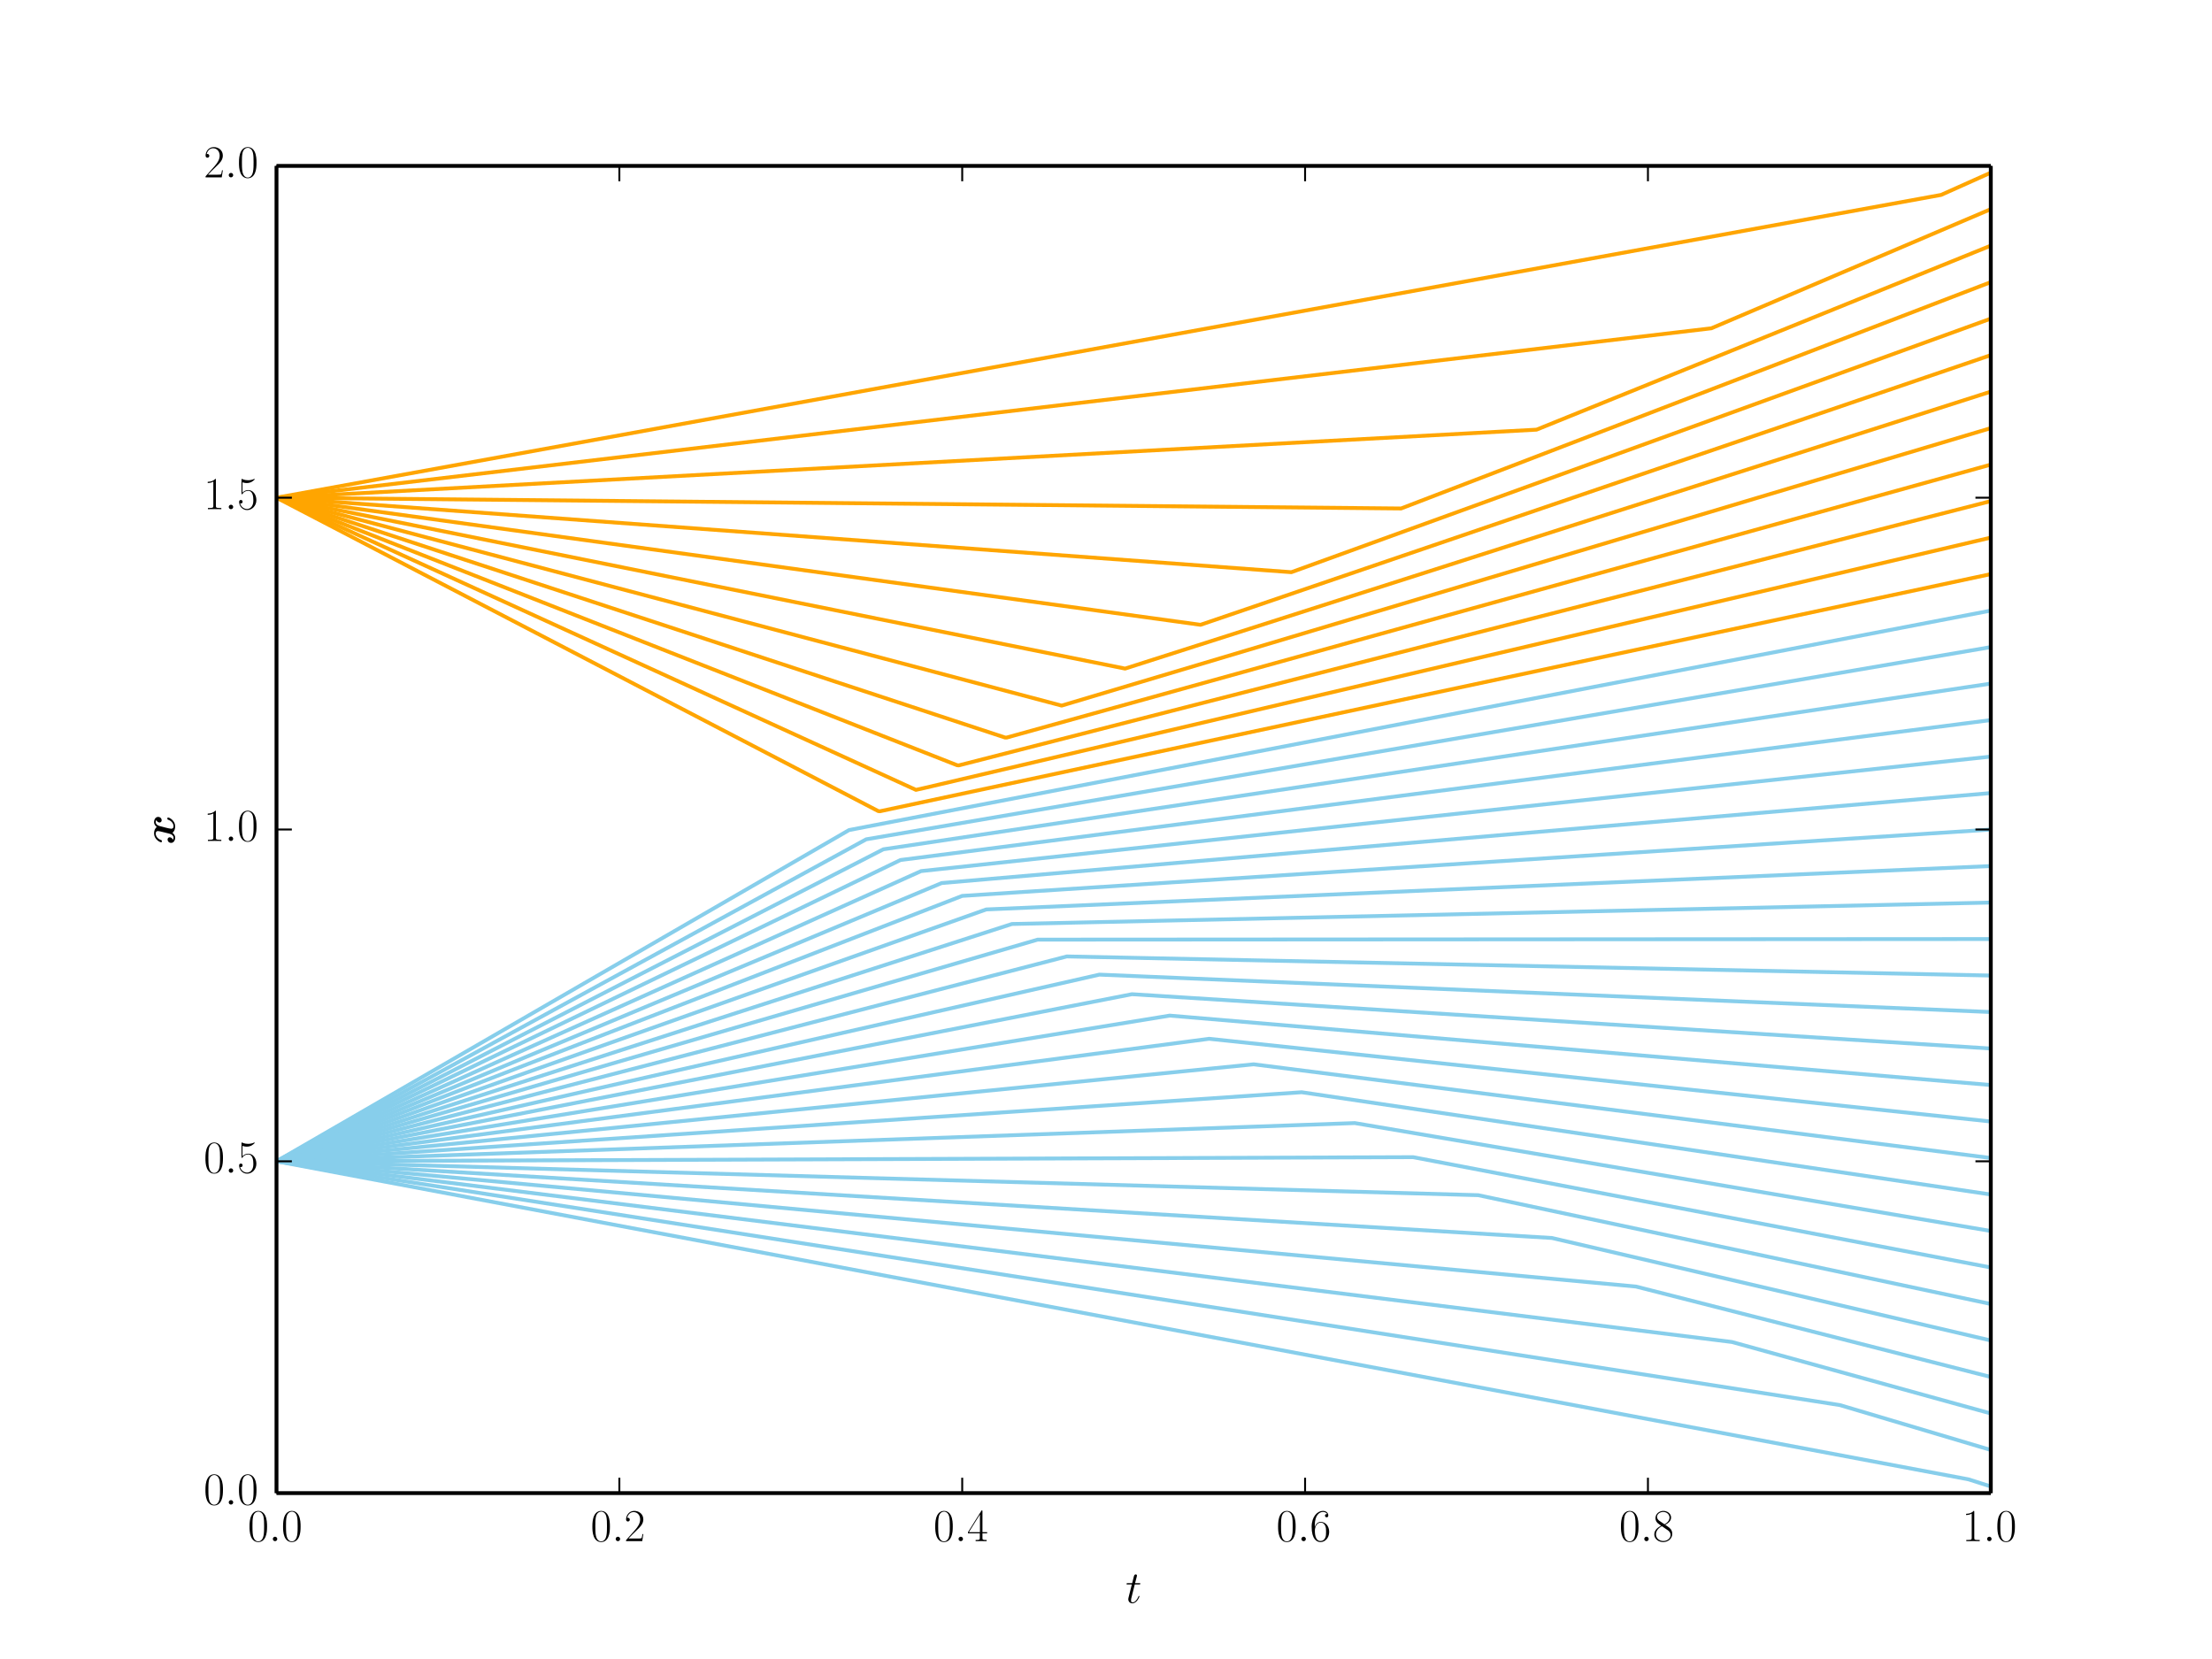 <?xml version="1.0" encoding="utf-8" standalone="no"?>
<!DOCTYPE svg PUBLIC "-//W3C//DTD SVG 1.1//EN"
  "http://www.w3.org/Graphics/SVG/1.1/DTD/svg11.dtd">
<!-- Created with matplotlib (http://matplotlib.org/) -->
<svg height="432pt" version="1.1" viewBox="0 0 576 432" width="576pt" xmlns="http://www.w3.org/2000/svg" xmlns:xlink="http://www.w3.org/1999/xlink">
 <defs>
  <style type="text/css">
*{stroke-linecap:butt;stroke-linejoin:round;}
  </style>
 </defs>
 <g id="figure_1">
  <g id="patch_1">
   <path d="
M0 432
L576 432
L576 0
L0 0
z
" style="fill:#ffffff;"/>
  </g>
  <g id="axes_1">
   <g id="patch_2">
    <path d="
M72 388.8
L518.4 388.8
L518.4 43.2
L72 43.2
z
" style="fill:#ffffff;"/>
   </g>
   <g id="line2d_1">
    <path clip-path="url(#p7ff5b81e1d)" d="
M72.446 302.484
L512.597 385.222
L518.4 387.072
L518.4 387.072" style="fill:none;stroke:#87ceeb;stroke-linecap:square;"/>
   </g>
   <g id="line2d_2">
    <path clip-path="url(#p7ff5b81e1d)" d="
M72.446 302.47
L479.117 365.885
L518.4 377.569
L518.4 377.569" style="fill:none;stroke:#87ceeb;stroke-linecap:square;"/>
   </g>
   <g id="line2d_3">
    <path clip-path="url(#p7ff5b81e1d)" d="
M72.446 302.455
L450.994 349.453
L518.4 368.066
L518.4 368.066" style="fill:none;stroke:#87ceeb;stroke-linecap:square;"/>
   </g>
   <g id="line2d_4">
    <path clip-path="url(#p7ff5b81e1d)" d="
M72.446 302.441
L425.995 335.014
L518.4 358.563
L518.4 358.563" style="fill:none;stroke:#87ceeb;stroke-linecap:square;"/>
   </g>
   <g id="line2d_5">
    <path clip-path="url(#p7ff5b81e1d)" d="
M72.446 302.427
L404.122 322.369
L518.4 349.059
L518.4 349.059" style="fill:none;stroke:#87ceeb;stroke-linecap:square;"/>
   </g>
   <g id="line2d_6">
    <path clip-path="url(#p7ff5b81e1d)" d="
M72.446 302.413
L384.926 311.224
L518.4 339.556
L518.4 339.556" style="fill:none;stroke:#87ceeb;stroke-linecap:square;"/>
   </g>
   <g id="line2d_7">
    <path clip-path="url(#p7ff5b81e1d)" d="
M72.446 302.398
L367.963 301.323
L518.4 330.053
L518.4 330.053" style="fill:none;stroke:#87ceeb;stroke-linecap:square;"/>
   </g>
   <g id="line2d_8">
    <path clip-path="url(#p7ff5b81e1d)" d="
M72.446 302.384
L352.786 292.447
L518.4 320.55
L518.4 320.55" style="fill:none;stroke:#87ceeb;stroke-linecap:square;"/>
   </g>
   <g id="line2d_9">
    <path clip-path="url(#p7ff5b81e1d)" d="
M72.446 302.37
L338.947 284.416
L518.4 311.047
L518.4 311.047" style="fill:none;stroke:#87ceeb;stroke-linecap:square;"/>
   </g>
   <g id="line2d_10">
    <path clip-path="url(#p7ff5b81e1d)" d="
M72.446 302.356
L326.448 277.144
L518.4 301.544
L518.4 301.544" style="fill:none;stroke:#87ceeb;stroke-linecap:square;"/>
   </g>
   <g id="line2d_11">
    <path clip-path="url(#p7ff5b81e1d)" d="
M72.446 302.341
L314.842 270.499
L518.4 292.041
L518.4 292.041" style="fill:none;stroke:#87ceeb;stroke-linecap:square;"/>
   </g>
   <g id="line2d_12">
    <path clip-path="url(#p7ff5b81e1d)" d="
M72.446 302.327
L304.574 264.461
L518.4 282.538
L518.4 282.538" style="fill:none;stroke:#87ceeb;stroke-linecap:square;"/>
   </g>
   <g id="line2d_13">
    <path clip-path="url(#p7ff5b81e1d)" d="
M72.446 302.313
L294.754 258.889
L518.4 273.034
L518.4 273.034" style="fill:none;stroke:#87ceeb;stroke-linecap:square;"/>
   </g>
   <g id="line2d_14">
    <path clip-path="url(#p7ff5b81e1d)" d="
M72.446 302.298
L286.272 253.791
L518.4 263.531
L518.4 263.531" style="fill:none;stroke:#87ceeb;stroke-linecap:square;"/>
   </g>
   <g id="line2d_15">
    <path clip-path="url(#p7ff5b81e1d)" d="
M72.446 302.284
L277.79 249.054
L518.4 254.028
L518.4 254.028" style="fill:none;stroke:#87ceeb;stroke-linecap:square;"/>
   </g>
   <g id="line2d_16">
    <path clip-path="url(#p7ff5b81e1d)" d="
M72.446 302.27
L270.202 244.678
L518.4 244.525
L518.4 244.525" style="fill:none;stroke:#87ceeb;stroke-linecap:square;"/>
   </g>
   <g id="line2d_17">
    <path clip-path="url(#p7ff5b81e1d)" d="
M72.446 302.256
L263.506 240.605
L518.4 235.022
L518.4 235.022" style="fill:none;stroke:#87ceeb;stroke-linecap:square;"/>
   </g>
   <g id="line2d_18">
    <path clip-path="url(#p7ff5b81e1d)" d="
M72.446 302.241
L256.81 236.818
L518.4 225.519
L518.4 225.519" style="fill:none;stroke:#87ceeb;stroke-linecap:square;"/>
   </g>
   <g id="line2d_19">
    <path clip-path="url(#p7ff5b81e1d)" d="
M72.446 302.227
L250.56 233.289
L266.63 232.25
L518.4 216.016
L518.4 216.016" style="fill:none;stroke:#87ceeb;stroke-linecap:square;"/>
   </g>
   <g id="line2d_20">
    <path clip-path="url(#p7ff5b81e1d)" d="
M72.446 302.213
L245.203 229.944
L518.4 206.512
L518.4 206.512" style="fill:none;stroke:#87ceeb;stroke-linecap:square;"/>
   </g>
   <g id="line2d_21">
    <path clip-path="url(#p7ff5b81e1d)" d="
M72.446 302.199
L239.846 226.831
L518.4 197.009
L518.4 197.009" style="fill:none;stroke:#87ceeb;stroke-linecap:square;"/>
   </g>
   <g id="line2d_22">
    <path clip-path="url(#p7ff5b81e1d)" d="
M72.446 302.184
L234.49 223.945
L518.4 187.506
L518.4 187.506" style="fill:none;stroke:#87ceeb;stroke-linecap:square;"/>
   </g>
   <g id="line2d_23">
    <path clip-path="url(#p7ff5b81e1d)" d="
M72.446 302.17
L230.026 221.154
L518.4 178.003
L518.4 178.003" style="fill:none;stroke:#87ceeb;stroke-linecap:square;"/>
   </g>
   <g id="line2d_24">
    <path clip-path="url(#p7ff5b81e1d)" d="
M72.446 302.156
L225.562 218.553
L518.4 168.5
L518.4 168.5" style="fill:none;stroke:#87ceeb;stroke-linecap:square;"/>
   </g>
   <g id="line2d_25">
    <path clip-path="url(#p7ff5b81e1d)" d="
M72.446 302.142
L221.098 216.142
L518.4 158.997
L518.4 158.997" style="fill:none;stroke:#87ceeb;stroke-linecap:square;"/>
   </g>
   <g id="line2d_26">
    <path clip-path="url(#p7ff5b81e1d)" d="
M72.446 129.832
L228.686 211.201
L229.133 211.252
L518.4 149.494
L518.4 149.494" style="fill:none;stroke:#ffa500;stroke-linecap:square;"/>
   </g>
   <g id="line2d_27">
    <path clip-path="url(#p7ff5b81e1d)" d="
M72.446 129.804
L238.507 205.681
L240.739 205.182
L518.4 139.99
L518.4 139.99" style="fill:none;stroke:#ffa500;stroke-linecap:square;"/>
   </g>
   <g id="line2d_28">
    <path clip-path="url(#p7ff5b81e1d)" d="
M72.446 129.775
L249.221 199.258
L249.667 199.304
L518.4 130.487
L518.4 130.487" style="fill:none;stroke:#ffa500;stroke-linecap:square;"/>
   </g>
   <g id="line2d_29">
    <path clip-path="url(#p7ff5b81e1d)" d="
M72.446 129.747
L261.72 192.055
L262.166 192.054
L518.4 120.984
L518.4 120.984" style="fill:none;stroke:#ffa500;stroke-linecap:square;"/>
   </g>
   <g id="line2d_30">
    <path clip-path="url(#p7ff5b81e1d)" d="
M72.446 129.718
L276.451 183.74
L518.4 111.481
L518.4 111.481" style="fill:none;stroke:#ffa500;stroke-linecap:square;"/>
   </g>
   <g id="line2d_31">
    <path clip-path="url(#p7ff5b81e1d)" d="
M72.446 129.69
L292.968 174.103
L518.4 101.978
L518.4 101.978" style="fill:none;stroke:#ffa500;stroke-linecap:square;"/>
   </g>
   <g id="line2d_32">
    <path clip-path="url(#p7ff5b81e1d)" d="
M72.446 129.661
L312.61 162.697
L518.4 92.475
L518.4 92.475" style="fill:none;stroke:#ffa500;stroke-linecap:square;"/>
   </g>
   <g id="line2d_33">
    <path clip-path="url(#p7ff5b81e1d)" d="
M72.446 129.633
L336.269 148.998
L518.4 82.972
L518.4 82.972" style="fill:none;stroke:#ffa500;stroke-linecap:square;"/>
   </g>
   <g id="line2d_34">
    <path clip-path="url(#p7ff5b81e1d)" d="
M72.446 129.604
L364.838 132.407
L518.4 73.469
L518.4 73.469" style="fill:none;stroke:#ffa500;stroke-linecap:square;"/>
   </g>
   <g id="line2d_35">
    <path clip-path="url(#p7ff5b81e1d)" d="
M72.446 129.576
L400.104 111.884
L418.853 104.291
L518.4 63.965
L518.4 63.965" style="fill:none;stroke:#ffa500;stroke-linecap:square;"/>
   </g>
   <g id="line2d_36">
    <path clip-path="url(#p7ff5b81e1d)" d="
M72.446 129.547
L445.637 85.487
L518.4 54.462
L518.4 54.462" style="fill:none;stroke:#ffa500;stroke-linecap:square;"/>
   </g>
   <g id="line2d_37">
    <path clip-path="url(#p7ff5b81e1d)" d="
M72.446 129.519
L505.454 50.755
L518.4 44.959
L518.4 44.959" style="fill:none;stroke:#ffa500;stroke-linecap:square;"/>
   </g>
   <g id="matplotlib.axis_1">
    <g id="xtick_1">
     <g id="line2d_38">
      <defs>
       <path d="
M0 0
L0 -4" id="m93b0483c22" style="stroke:#000000;stroke-width:0.5;"/>
      </defs>
      <g>
       <use style="stroke:#000000;stroke-width:0.5;" x="72.0" xlink:href="#m93b0483c22" y="388.8"/>
      </g>
     </g>
     <g id="line2d_39">
      <defs>
       <path d="
M0 0
L0 4" id="m741efc42ff" style="stroke:#000000;stroke-width:0.5;"/>
      </defs>
      <g>
       <use style="stroke:#000000;stroke-width:0.5;" x="72.0" xlink:href="#m741efc42ff" y="43.2"/>
      </g>
     </g>
     <g id="text_1">
      <!-- $0.0$ -->
      <defs>
       <path d="
M42 31.844
C42 37.969 41.906 48.422 37.703 56.453
C34 63.484 28.094 66 22.906 66
C18.094 66 12 63.781 8.203 56.562
C4.203 49.016 3.797 39.672 3.797 31.844
C3.797 26.109 3.906 17.375 7 9.734
C11.297 -0.609 19 -2 22.906 -2
C27.5 -2 34.5 -0.109 38.594 9.438
C41.594 16.375 42 24.5 42 31.844
M22.906 -0.406
C16.5 -0.406 12.703 5.125 11.297 12.75
C10.203 18.688 10.203 27.328 10.203 32.953
C10.203 40.688 10.203 47.109 11.5 53.234
C13.406 61.781 19 64.391 22.906 64.391
C27 64.391 32.297 61.672 34.203 53.438
C35.5 47.719 35.594 40.984 35.594 32.953
C35.594 26.422 35.594 18.375 34.406 12.453
C32.297 1.5 26.406 -0.406 22.906 -0.406" id="CMR17-48"/>
       <path d="
M18.406 4.797
C18.406 7.688 16 9.688 13.594 9.688
C10.703 9.688 8.703 7.297 8.703 4.891
C8.703 2 11.094 0 13.5 0
C16.406 0 18.406 2.391 18.406 4.797" id="CMMI12-58"/>
      </defs>
      <g transform="translate(64.521 401.318)scale(0.12 -0.12)">
       <use transform="scale(0.996)" xlink:href="#CMR17-48"/>
       <use transform="translate(45.69 0.0)scale(0.996)" xlink:href="#CMMI12-58"/>
       <use transform="translate(72.788 0.0)scale(0.996)" xlink:href="#CMR17-48"/>
      </g>
     </g>
    </g>
    <g id="xtick_2">
     <g id="line2d_40">
      <g>
       <use style="stroke:#000000;stroke-width:0.5;" x="161.28" xlink:href="#m93b0483c22" y="388.8"/>
      </g>
     </g>
     <g id="line2d_41">
      <g>
       <use style="stroke:#000000;stroke-width:0.5;" x="161.28" xlink:href="#m741efc42ff" y="43.2"/>
      </g>
     </g>
     <g id="text_2">
      <!-- $0.2$ -->
      <defs>
       <path d="
M41.703 15.469
L39.906 15.469
C38.906 8.391 38.094 7.188 37.703 6.594
C37.203 5.797 30 5.797 28.594 5.797
L9.406 5.797
C13 9.688 20 16.766 28.5 24.938
C34.594 30.719 41.703 37.5 41.703 47.391
C41.703 59.188 32.297 66 21.797 66
C10.797 66 4.094 56.297 4.094 47.297
C4.094 43.391 7 42.891 8.203 42.891
C9.203 42.891 12.203 43.484 12.203 46.984
C12.203 50.094 9.594 51 8.203 51
C7.594 51 7 50.891 6.594 50.688
C8.5 59.188 14.297 63.391 20.406 63.391
C29.094 63.391 34.797 56.5 34.797 47.391
C34.797 38.703 29.703 31.219 24 24.734
L4.094 2.297
L4.094 0
L39.297 0
z
" id="CMR17-50"/>
      </defs>
      <g transform="translate(153.801 401.318)scale(0.12 -0.12)">
       <use transform="scale(0.996)" xlink:href="#CMR17-48"/>
       <use transform="translate(45.69 0.0)scale(0.996)" xlink:href="#CMMI12-58"/>
       <use transform="translate(72.788 0.0)scale(0.996)" xlink:href="#CMR17-50"/>
      </g>
     </g>
    </g>
    <g id="xtick_3">
     <g id="line2d_42">
      <g>
       <use style="stroke:#000000;stroke-width:0.5;" x="250.56" xlink:href="#m93b0483c22" y="388.8"/>
      </g>
     </g>
     <g id="line2d_43">
      <g>
       <use style="stroke:#000000;stroke-width:0.5;" x="250.56" xlink:href="#m741efc42ff" y="43.2"/>
      </g>
     </g>
     <g id="text_3">
      <!-- $0.4$ -->
      <defs>
       <path d="
M33.594 64.797
C33.594 66.891 33.5 67 31.703 67
L2 19.594
L2 17
L27.797 17
L27.797 7.188
C27.797 3.594 27.594 2.594 20.594 2.594
L18.703 2.594
L18.703 0
C21.906 0.188 27.297 0.188 30.703 0.188
C34.094 0.188 39.5 0.188 42.703 0
L42.703 2.594
L40.797 2.594
C33.797 2.594 33.594 3.594 33.594 7.188
L33.594 17
L43.797 17
L43.797 19.594
L33.594 19.594
z

M28.094 58.172
L28.094 19.594
L4 19.594
z
" id="CMR17-52"/>
      </defs>
      <g transform="translate(243.081 401.318)scale(0.12 -0.12)">
       <use transform="scale(0.996)" xlink:href="#CMR17-48"/>
       <use transform="translate(45.69 0.0)scale(0.996)" xlink:href="#CMMI12-58"/>
       <use transform="translate(72.788 0.0)scale(0.996)" xlink:href="#CMR17-52"/>
      </g>
     </g>
    </g>
    <g id="xtick_4">
     <g id="line2d_44">
      <g>
       <use style="stroke:#000000;stroke-width:0.5;" x="339.84" xlink:href="#m93b0483c22" y="388.8"/>
      </g>
     </g>
     <g id="line2d_45">
      <g>
       <use style="stroke:#000000;stroke-width:0.5;" x="339.84" xlink:href="#m741efc42ff" y="43.2"/>
      </g>
     </g>
     <g id="text_4">
      <!-- $0.6$ -->
      <defs>
       <path d="
M10.594 34.344
C10.594 58 21.797 63.688 28.297 63.688
C30.406 63.688 35.5 63.266 37.5 59.094
C35.906 59.094 32.906 59.094 32.906 55.594
C32.906 52.891 35.094 52 36.5 52
C37.406 52 40.094 52.391 40.094 55.797
C40.094 62.297 35.094 66 28.203 66
C16.297 66 3.797 53.297 3.797 31.422
C3.797 4.016 15.094 -2 23.094 -2
C32.797 -2 42 6.734 42 20.234
C42 32.828 33.906 42 23.703 42
C17.594 42 13.094 37.969 10.594 30.922
z

M23.094 0.391
C10.797 0.391 10.797 18.938 10.797 22.656
C10.797 29.906 14.203 40.391 23.5 40.391
C25.203 40.391 30.094 40.391 33.406 33.438
C35.203 29.516 35.203 25.375 35.203 20.344
C35.203 14.906 35.203 10.875 33.094 6.844
C30.906 2.703 27.703 0.391 23.094 0.391" id="CMR17-54"/>
      </defs>
      <g transform="translate(332.361 401.318)scale(0.12 -0.12)">
       <use transform="scale(0.996)" xlink:href="#CMR17-48"/>
       <use transform="translate(45.69 0.0)scale(0.996)" xlink:href="#CMMI12-58"/>
       <use transform="translate(72.788 0.0)scale(0.996)" xlink:href="#CMR17-54"/>
      </g>
     </g>
    </g>
    <g id="xtick_5">
     <g id="line2d_46">
      <g>
       <use style="stroke:#000000;stroke-width:0.5;" x="429.12" xlink:href="#m93b0483c22" y="388.8"/>
      </g>
     </g>
     <g id="line2d_47">
      <g>
       <use style="stroke:#000000;stroke-width:0.5;" x="429.12" xlink:href="#m741efc42ff" y="43.2"/>
      </g>
     </g>
     <g id="text_5">
      <!-- $0.8$ -->
      <defs>
       <path d="
M27.203 35.766
C33.5 38.969 39.906 43.797 39.906 51.531
C39.906 60.688 31.094 66 23 66
C13.906 66 5.906 59.375 5.906 50.234
C5.906 47.719 6.5 43.391 10.406 39.578
C11.406 38.578 15.594 35.562 18.297 33.656
C13.797 31.344 3.297 25.812 3.297 14.766
C3.297 4.406 13.094 -2 22.797 -2
C33.5 -2 42.5 5.719 42.5 15.969
C42.5 25.109 36.406 29.328 32.406 32.047
z

M14.094 44.609
C13.297 45.109 9.297 48.219 9.297 52.938
C9.297 59.078 15.594 63.688 22.797 63.688
C30.703 63.688 36.5 58.062 36.5 51.531
C36.5 42.188 26.094 36.859 25.594 36.859
C25.5 36.859 25.406 36.859 24.594 37.469
z

M32.5 24
C34 22.906 38.797 19.578 38.797 13.453
C38.797 6.016 31.406 0.391 23 0.391
C13.906 0.391 7 6.922 7 14.859
C7 22.797 13.094 29.438 20 32.547
z
" id="CMR17-56"/>
      </defs>
      <g transform="translate(421.641 401.318)scale(0.12 -0.12)">
       <use transform="scale(0.996)" xlink:href="#CMR17-48"/>
       <use transform="translate(45.69 0.0)scale(0.996)" xlink:href="#CMMI12-58"/>
       <use transform="translate(72.788 0.0)scale(0.996)" xlink:href="#CMR17-56"/>
      </g>
     </g>
    </g>
    <g id="xtick_6">
     <g id="line2d_48">
      <g>
       <use style="stroke:#000000;stroke-width:0.5;" x="518.4" xlink:href="#m93b0483c22" y="388.8"/>
      </g>
     </g>
     <g id="line2d_49">
      <g>
       <use style="stroke:#000000;stroke-width:0.5;" x="518.4" xlink:href="#m741efc42ff" y="43.2"/>
      </g>
     </g>
     <g id="text_6">
      <!-- $1.0$ -->
      <defs>
       <path d="
M26.594 63.797
C26.594 65.891 26.5 66 25.094 66
C21.203 61.359 15.297 59.891 9.703 59.688
C9.406 59.688 8.906 59.688 8.797 59.5
C8.703 59.297 8.703 59.094 8.703 57
C11.797 57 17 57.594 21 59.984
L21 7.297
C21 3.797 20.797 2.594 12.203 2.594
L9.203 2.594
L9.203 0
C14 0.094 19 0.188 23.797 0.188
C28.594 0.188 33.594 0.094 38.406 0
L38.406 2.594
L35.406 2.594
C26.797 2.594 26.594 3.688 26.594 7.297
z
" id="CMR17-49"/>
      </defs>
      <g transform="translate(510.921 401.318)scale(0.12 -0.12)">
       <use transform="scale(0.996)" xlink:href="#CMR17-49"/>
       <use transform="translate(45.69 0.0)scale(0.996)" xlink:href="#CMMI12-58"/>
       <use transform="translate(72.788 0.0)scale(0.996)" xlink:href="#CMR17-48"/>
      </g>
     </g>
    </g>
    <g id="text_7">
     <!-- $t$ -->
     <defs>
      <path d="
M20.094 40.094
L29.297 40.094
C31.203 40.094 32.203 40.094 32.203 41.891
C32.203 43 31.594 43 29.594 43
L20.797 43
L24.5 57.25
C24.906 58.625 24.906 58.812 24.906 59.5
C24.906 61.094 23.594 62 22.297 62
C21.5 62 19.203 61.688 18.406 58.531
L14.5 43
L5.094 43
C3.094 43 2.203 43 2.203 41.094
C2.203 40.094 2.906 40.094 4.797 40.094
L13.703 40.094
L7.094 13.766
C6.297 10.266 6 9.266 6 7.969
C6 3.281 9.297 -1 14.906 -1
C25 -1 30.406 13.562 30.406 14.266
C30.406 14.859 30 15.156 29.406 15.156
C29.203 15.156 28.797 15.156 28.594 14.75
C28.5 14.656 28.406 14.562 27.703 12.969
C25.594 7.969 21 1 15.203 1
C12.203 1 12 3.484 12 5.688
C12 5.781 12 7.672 12.297 8.875
z
" id="CMMI12-116"/>
     </defs>
     <g transform="translate(293.086 417.382)scale(0.12 -0.12)">
      <use transform="scale(0.996)" xlink:href="#CMMI12-116"/>
     </g>
    </g>
   </g>
   <g id="matplotlib.axis_2">
    <g id="ytick_1">
     <g id="line2d_50">
      <defs>
       <path d="
M0 0
L4 0" id="m728421d6d4" style="stroke:#000000;stroke-width:0.5;"/>
      </defs>
      <g>
       <use style="stroke:#000000;stroke-width:0.5;" x="72.0" xlink:href="#m728421d6d4" y="388.8"/>
      </g>
     </g>
     <g id="line2d_51">
      <defs>
       <path d="
M0 0
L-4 0" id="mcb0005524f" style="stroke:#000000;stroke-width:0.5;"/>
      </defs>
      <g>
       <use style="stroke:#000000;stroke-width:0.5;" x="518.4" xlink:href="#mcb0005524f" y="388.8"/>
      </g>
     </g>
     <g id="text_8">
      <!-- $0.0$ -->
      <g transform="translate(53.042 391.786)scale(0.12 -0.12)">
       <use transform="scale(0.996)" xlink:href="#CMR17-48"/>
       <use transform="translate(45.69 0.0)scale(0.996)" xlink:href="#CMMI12-58"/>
       <use transform="translate(72.788 0.0)scale(0.996)" xlink:href="#CMR17-48"/>
      </g>
     </g>
    </g>
    <g id="ytick_2">
     <g id="line2d_52">
      <g>
       <use style="stroke:#000000;stroke-width:0.5;" x="72.0" xlink:href="#m728421d6d4" y="302.4"/>
      </g>
     </g>
     <g id="line2d_53">
      <g>
       <use style="stroke:#000000;stroke-width:0.5;" x="518.4" xlink:href="#mcb0005524f" y="302.4"/>
      </g>
     </g>
     <g id="text_9">
      <!-- $0.5$ -->
      <defs>
       <path d="
M11.406 58.594
C12.406 58.188 16.5 56.891 20.703 56.891
C30 56.891 35.094 61.891 38 64.688
C38 65.484 38 66 37.406 66
C37.297 66 37.094 66 36.297 65.594
C32.797 64.094 28.703 63 23.703 63
C20.703 63 16.203 63.359 11.297 65.484
C10.203 66 10 66 9.906 66
C9.406 66 9.297 65.891 9.297 63.906
L9.297 34.859
C9.297 33.016 9.297 32.5 10.297 32.5
C10.797 32.5 11 32.703 11.5 33.422
C14.703 38.047 19.094 40 24.094 40
C27.594 40 35.094 37.734 35.094 20.203
C35.094 16.984 35.094 11.188 32.094 6.594
C29.594 2.484 25.703 0.391 21.406 0.391
C14.797 0.391 8.094 4.984 6.297 12.688
C6.703 12.594 7.5 12.391 7.906 12.391
C9.203 12.391 11.703 13.094 11.703 16.188
C11.703 18.891 9.797 20 7.906 20
C5.594 20 4.094 18.594 4.094 15.797
C4.094 7.094 11 -2 21.594 -2
C31.906 -2 41.703 6.891 41.703 19.797
C41.703 32.094 33.906 41.594 24.203 41.594
C19.094 41.594 14.797 39.688 11.406 36
z
" id="CMR17-53"/>
      </defs>
      <g transform="translate(53.042 305.386)scale(0.12 -0.12)">
       <use transform="scale(0.996)" xlink:href="#CMR17-48"/>
       <use transform="translate(45.69 0.0)scale(0.996)" xlink:href="#CMMI12-58"/>
       <use transform="translate(72.788 0.0)scale(0.996)" xlink:href="#CMR17-53"/>
      </g>
     </g>
    </g>
    <g id="ytick_3">
     <g id="line2d_54">
      <g>
       <use style="stroke:#000000;stroke-width:0.5;" x="72.0" xlink:href="#m728421d6d4" y="216.0"/>
      </g>
     </g>
     <g id="line2d_55">
      <g>
       <use style="stroke:#000000;stroke-width:0.5;" x="518.4" xlink:href="#mcb0005524f" y="216.0"/>
      </g>
     </g>
     <g id="text_10">
      <!-- $1.0$ -->
      <g transform="translate(53.042 218.986)scale(0.12 -0.12)">
       <use transform="scale(0.996)" xlink:href="#CMR17-49"/>
       <use transform="translate(45.69 0.0)scale(0.996)" xlink:href="#CMMI12-58"/>
       <use transform="translate(72.788 0.0)scale(0.996)" xlink:href="#CMR17-48"/>
      </g>
     </g>
    </g>
    <g id="ytick_4">
     <g id="line2d_56">
      <g>
       <use style="stroke:#000000;stroke-width:0.5;" x="72.0" xlink:href="#m728421d6d4" y="129.6"/>
      </g>
     </g>
     <g id="line2d_57">
      <g>
       <use style="stroke:#000000;stroke-width:0.5;" x="518.4" xlink:href="#mcb0005524f" y="129.6"/>
      </g>
     </g>
     <g id="text_11">
      <!-- $1.5$ -->
      <g transform="translate(53.042 132.586)scale(0.12 -0.12)">
       <use transform="scale(0.996)" xlink:href="#CMR17-49"/>
       <use transform="translate(45.69 0.0)scale(0.996)" xlink:href="#CMMI12-58"/>
       <use transform="translate(72.788 0.0)scale(0.996)" xlink:href="#CMR17-53"/>
      </g>
     </g>
    </g>
    <g id="ytick_5">
     <g id="line2d_58">
      <g>
       <use style="stroke:#000000;stroke-width:0.5;" x="72.0" xlink:href="#m728421d6d4" y="43.2"/>
      </g>
     </g>
     <g id="line2d_59">
      <g>
       <use style="stroke:#000000;stroke-width:0.5;" x="518.4" xlink:href="#mcb0005524f" y="43.2"/>
      </g>
     </g>
     <g id="text_12">
      <!-- $2.0$ -->
      <g transform="translate(53.042 46.186)scale(0.12 -0.12)">
       <use transform="scale(0.996)" xlink:href="#CMR17-50"/>
       <use transform="translate(45.69 0.0)scale(0.996)" xlink:href="#CMMI12-58"/>
       <use transform="translate(72.788 0.0)scale(0.996)" xlink:href="#CMR17-48"/>
      </g>
     </g>
    </g>
    <g id="text_13">
     <!-- $\boldsymbol{x}$ -->
     <defs>
      <path d="
M53.594 39.891
C50 38.891 48.203 35.5 48.203 33
C48.203 30.797 49.906 28.391 53.203 28.391
C56.703 28.391 60.406 31.297 60.406 36.188
C60.406 41.484 55.094 45 49 45
C43.297 45 39.594 40.688 38.297 38.891
C35.797 43.094 30.203 45 24.5 45
C11.906 45 5.094 32.688 5.094 29.391
C5.094 28 6.594 28 7.5 28
C8.703 28 9.406 28 9.797 29.297
C12.703 38.391 19.906 41.391 24 41.391
C27.797 41.391 29.594 39.594 29.594 36.391
C29.594 34.5 28.203 29 27.297 25.391
L23.906 11.688
C22.406 5.594 18.797 2.594 15.406 2.594
C14.906 2.594 12.594 2.594 10.594 4.094
C14.203 5.094 16 8.5 16 11
C16 13.188 14.297 15.594 11 15.594
C7.5 15.594 3.797 12.688 3.797 7.797
C3.797 2.5 9.094 -1 15.203 -1
C20.906 -1 24.594 3.297 25.906 5.094
C28.406 0.891 34 -1 39.703 -1
C52.297 -1 59.094 11.297 59.094 14.594
C59.094 16 57.594 16 56.703 16
C55.5 16 54.797 16 54.406 14.688
C51.5 5.594 44.297 2.594 40.203 2.594
C36.406 2.594 34.594 4.391 34.594 7.594
C34.594 9.688 35.906 15 36.797 18.688
C37.5 21.297 39.797 30.688 40.297 32.297
C41.797 38.297 45.297 41.391 48.797 41.391
C49.297 41.391 51.594 41.391 53.594 39.891" id="CMMIB10-120"/>
     </defs>
     <g transform="translate(45.496 219.939)rotate(-90.0)scale(0.12 -0.12)">
      <use transform="scale(0.996)" xlink:href="#CMMIB10-120"/>
     </g>
    </g>
   </g>
   <g id="patch_3">
    <path d="
M72 43.2
L518.4 43.2" style="fill:none;stroke:#000000;"/>
   </g>
   <g id="patch_4">
    <path d="
M518.4 388.8
L518.4 43.2" style="fill:none;stroke:#000000;"/>
   </g>
   <g id="patch_5">
    <path d="
M72 388.8
L518.4 388.8" style="fill:none;stroke:#000000;"/>
   </g>
   <g id="patch_6">
    <path d="
M72 388.8
L72 43.2" style="fill:none;stroke:#000000;"/>
   </g>
  </g>
 </g>
 <defs>
  <clipPath id="p7ff5b81e1d">
   <rect height="345.6" width="446.4" x="72.0" y="43.2"/>
  </clipPath>
 </defs>
</svg>
